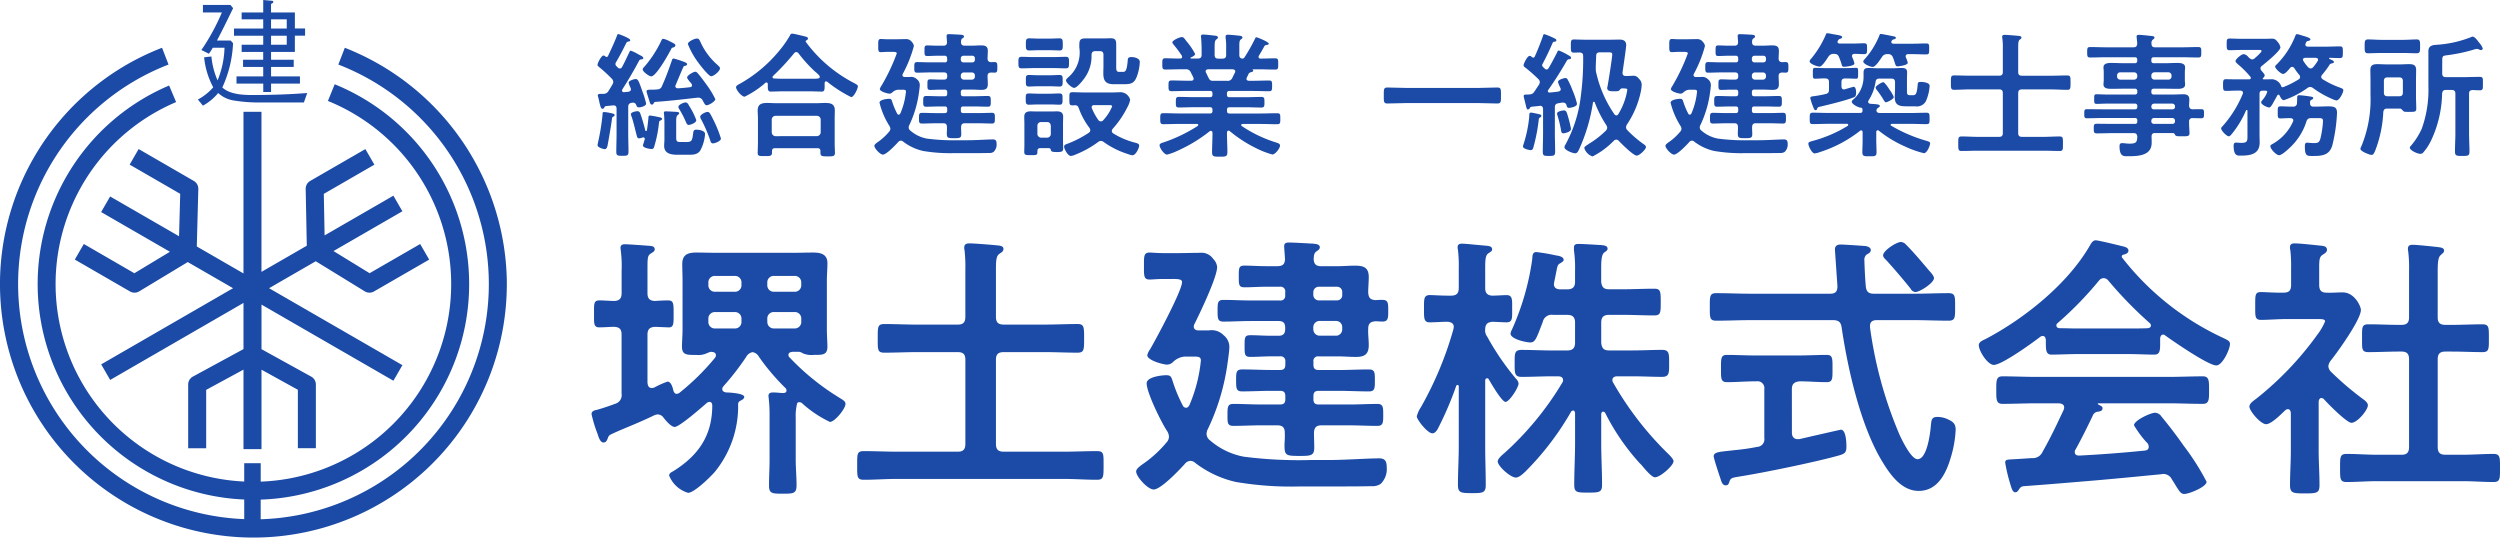 <svg xmlns="http://www.w3.org/2000/svg" xmlns:xlink="http://www.w3.org/1999/xlink" width="249.941" height="53.75" viewBox="0 0 249.941 53.75"><defs><clipPath id="a"><rect width="50.671" height="53.75" fill="#1b4ba7"/></clipPath></defs><g transform="translate(59.142 24.026)"><path d="M174.843,81.3a.425.425,0,0,0-.111.278c0,.222.167.278.361.334.306,0,1.835.084,1.835.445,0,.195-.222.306-.389.389a.373.373,0,0,0-.222.39,10.378,10.378,0,0,1-2.363,6.757c-.445.5-2.03,2.057-2.642,2.057a2.934,2.934,0,0,1-1.891-1.724c0-.223.167-.306.417-.445,2.5-1.557,3.893-3.559,3.893-6.562,0-.195-.083-.361-.278-.361a.492.492,0,0,0-.278.112c-.473.417-2.725,2.391-3.2,2.391-.361,0-.89-.639-1.112-.918a.738.738,0,0,0-.556-.333,1.181,1.181,0,0,0-.306.055c-1.779.862-2.975,1.279-4.171,1.835-.306.139-.445.195-.528.445-.083.222-.167.473-.445.473-.334,0-.5-.556-.584-.834a13.457,13.457,0,0,1-.612-2c0-.334.334-.39.584-.445q.876-.25,1.752-.584a.9.9,0,0,0,.667-1.029V76.13c0-.556-.222-.75-.751-.778-.334,0-1.057.055-1.474.055-.584,0-.528-.417-.528-1.335,0-.973-.056-1.362.528-1.362.5,0,1.029.056,1.529.056.528-.028.7-.306.7-.779V69.734a11.813,11.813,0,0,0-.083-2c0-.083-.028-.195-.028-.278,0-.306.222-.361.445-.361.334,0,2.169.139,2.558.167.195.028.417.083.417.334,0,.222-.167.278-.417.445-.306.223-.306.417-.306,1.724v2.224c0,.5.195.751.723.779.445-.028.89-.056,1.335-.056.556,0,.556.306.556,1.335,0,.973.028,1.39-.528,1.362,0,0-1.251-.055-1.335-.055-.528.028-.751.25-.751.778v4.81c.028.195.055.528.445.528a.812.812,0,0,0,.25-.056,8.651,8.651,0,0,1,1.307-.584c.361,0,.528.612.584.89.056.167.139.334.334.334a.658.658,0,0,0,.25-.083,23.929,23.929,0,0,0,3.587-3.531.387.387,0,0,0,.083-.25c0-.25-.194-.306-.417-.334h-.139a4.287,4.287,0,0,0-.417.167,2.042,2.042,0,0,1-1,.139c-.918,0-1.418.028-1.418-.834,0-.473.056-1.112.056-1.668V70.735c0-.556-.028-1.112-.028-1.668,0-.946.584-1.14,1.39-1.14.723,0,1.418.027,2.113.027h7.507c.7,0,1.39-.027,2.085-.027.751,0,1.418.167,1.418,1.056,0,.584-.056,1.168-.056,1.752v4.922c0,.529.056,1.307.056,1.668,0,.862-.5.834-1.362.834a2.267,2.267,0,0,1-1.057-.139,1.185,1.185,0,0,0-.389-.167h-.7c-.195.028-.389.084-.389.306a.3.3,0,0,0,.111.251,24.127,24.127,0,0,0,4.893,3.976c.389.251.7.39.7.667,0,.5-1.084,1.808-1.557,1.808a11.336,11.336,0,0,1-2.809-1.891.446.446,0,0,0-.25-.084c-.139,0-.195.056-.222.139a5.079,5.079,0,0,0-.139,1.418v4.171c0,.862.083,1.724.083,2.586,0,.834-.334.834-1.39.834-1.029,0-1.363,0-1.363-.806,0-.89.056-1.752.056-2.614V84.082a14.6,14.6,0,0,0-.083-1.557c0-.083-.028-.167-.028-.25,0-.334.25-.361.5-.361.334,0,.668.056,1,.056.167,0,.306-.083.306-.25a.372.372,0,0,0-.083-.222,21.882,21.882,0,0,1-2.669-3.142.905.905,0,0,0-.64-.473.926.926,0,0,0-.639.473A26.033,26.033,0,0,1,174.843,81.3ZM176.65,70.93a.643.643,0,0,0-.667-.668h-1.974a.642.642,0,0,0-.667.668v.25a.642.642,0,0,0,.667.667h1.974a.642.642,0,0,0,.667-.667Zm-2.642,2.947a.642.642,0,0,0-.667.667v.306a.642.642,0,0,0,.667.668h1.974a.643.643,0,0,0,.667-.668v-.306a.642.642,0,0,0-.667-.667Zm7.953-2.03a.642.642,0,0,0,.667-.667v-.25a.643.643,0,0,0-.667-.668H179.9a.643.643,0,0,0-.668.668v.25a.642.642,0,0,0,.668.667Zm-2.725,3a.643.643,0,0,0,.668.668h2.058a.643.643,0,0,0,.667-.668v-.306a.642.642,0,0,0-.667-.667H179.9a.643.643,0,0,0-.668.667Z" transform="translate(-161.663 -66.704)" fill="#1b4ba7"/><path d="M245.068,78.487c0-.528-.222-.75-.751-.75H240.2c-1.057,0-2.141.056-3.226.056-.7,0-.667-.306-.667-1.418,0-1.14-.028-1.446.667-1.446,1.084,0,2.169.056,3.226.056h4.115c.528,0,.751-.222.751-.779v-4.7a14.572,14.572,0,0,0-.083-1.974.769.769,0,0,1-.028-.25c0-.361.25-.417.528-.417.417,0,2.2.139,2.725.195.223.028.668.028.668.361,0,.25-.195.334-.417.5-.306.195-.334.7-.334,1.557v4.727c0,.556.222.779.779.779h4.115c1.085,0,2.169-.056,3.253-.056.667,0,.667.278.667,1.446,0,1.14,0,1.418-.667,1.418-1.084,0-2.169-.056-3.253-.056h-4.115c-.556,0-.779.222-.779.75v8.425c0,.556.222.779.779.779h6.034c1.084,0,2.169-.056,3.281-.056.7,0,.667.278.667,1.418,0,1.168,0,1.446-.667,1.446-1.084,0-2.2-.083-3.281-.083H238.2c-1.084,0-2.2.083-3.281.083-.7,0-.667-.306-.667-1.446s-.028-1.418.667-1.418c1.112,0,2.2.056,3.281.056h6.117c.528,0,.751-.223.751-.779Z" transform="translate(-207.696 -66.559)" fill="#1b4ba7"/><path d="M321.25,88.047a43.325,43.325,0,0,0,6.645.334h1.724c1.779,0,3.948-.167,5.172-.167.639,0,.751.361.751.918a2.06,2.06,0,0,1-.612,1.64,1.509,1.509,0,0,1-.918.222c-1.168.028-2.364.028-3.559.028h-3.559a33.012,33.012,0,0,1-6.423-.445,10.447,10.447,0,0,1-4.087-1.918.724.724,0,0,0-.473-.195.755.755,0,0,0-.556.306c-.5.556-2.391,2.558-3.114,2.558-.584,0-1.752-1.279-1.752-1.807,0-.25.361-.528.807-.834l.305-.222a11.951,11.951,0,0,0,1.919-1.835.869.869,0,0,0,.25-.584,1.126,1.126,0,0,0-.2-.584c-.556-.834-2.03-3.809-2.03-4.754,0-.639,1.5-.806,1.974-.806s.5.222.639.639a14.978,14.978,0,0,0,1,2.391.362.362,0,0,0,.334.223c.167,0,.25-.139.334-.278a14.993,14.993,0,0,0,1.14-4.449c0-.361-.25-.39-.723-.39H315.3a1.958,1.958,0,0,0-1.168.584.882.882,0,0,1-.556.222c-.333,0-1.974-.417-1.974-.945a1.613,1.613,0,0,1,.278-.584c.584-1,3.2-5.867,3.2-6.729,0-.334-.584-.306-1.14-.306h-.723c-.612,0-1.112.056-1.391.056-.584,0-.556-.39-.556-1.335,0-.973-.028-1.362.556-1.362.278,0,.723.055,1.391.055h1.474c.723,0,1.446-.028,2.169-.028a1.414,1.414,0,0,1,1.335.612,1.3,1.3,0,0,1,.39.806c0,1.028-1.724,4.615-2.252,5.672a.535.535,0,0,0-.083.278c0,.278.222.389.473.389h1.029a1.662,1.662,0,0,1,1.474.473,1.5,1.5,0,0,1,.583,1.167c0,.306-.111,1.168-.167,1.53a22.255,22.255,0,0,1-1.974,6.673,1.041,1.041,0,0,0-.139.5.816.816,0,0,0,.334.639A7.173,7.173,0,0,0,321.25,88.047Zm4.143-16.461a.46.46,0,0,0-.528-.529h-1.446c-.7,0-1.39.056-2.085.056-.584,0-.584-.25-.584-1.084s0-1.085.556-1.085c.723,0,1.418.056,2.113.056h1.2c.5,0,.751-.195.751-.723,0-.056-.083-1.112-.083-1.279,0-.334.25-.362.5-.362.417,0,1.863.083,2.364.111.222.028.7.028.7.361,0,.195-.139.278-.334.417-.25.167-.25.417-.278.7,0,.556.222.779.751.779h1.613c.584,0,1.168-.056,1.752-.056.862,0,1.39.167,1.39,1.14,0,.528-.055,1.029-.055,1.53.028.528.194.751.751.779a5.356,5.356,0,0,1,.667-.028c.584,0,.584.334.584,1.084,0,.723,0,1.084-.584,1.084-.222,0-.445-.028-.667-.028-.556.028-.751.251-.751.751-.028.528.055,1.085.055,1.613,0,.918-.389,1.2-1.279,1.2-.639,0-1.251-.056-1.863-.056h-1.863a.46.46,0,0,0-.528.529v.305c0,.39.167.529.528.529h2.057c.973,0,1.947-.056,2.947-.056.612,0,.612.306.612,1.085s0,1.112-.584,1.112c-1,0-2-.056-2.975-.056h-2.057c-.361,0-.528.139-.528.528v.306c0,.39.167.529.528.529h3.086c.945,0,1.863-.056,2.781-.056.584,0,.584.334.584,1.112,0,.723,0,1.084-.584,1.084-.918,0-1.835-.055-2.781-.055h-2.808c-.5,0-.723.195-.751.723,0,.5.028,1,.028,1.5,0,.806-.334.834-1.446.834-1.335,0-1.529-.028-1.529-1.029,0-.306.056-.751.028-1.307,0-.528-.25-.723-.751-.723h-1.613c-.945,0-1.863.055-2.78.055-.612,0-.584-.361-.584-1.084,0-.779,0-1.112.584-1.112.918,0,1.835.056,2.78.056h1.891c.361,0,.528-.139.528-.529v-.306c0-.389-.167-.528-.528-.528h-.834c-1,0-1.974.056-2.975.056-.584,0-.584-.334-.584-1.112s0-1.085.612-1.085c.973,0,1.974.056,2.947.056h.834c.361,0,.528-.139.528-.529v-.305a.46.46,0,0,0-.528-.529H324c-.7,0-1.39.056-2.085.056-.584,0-.584-.25-.584-1.084,0-.862,0-1.084.584-1.084.7,0,1.39.055,2.085.055h.723c.473,0,.667-.222.667-.667v-.139c0-.473-.195-.667-.667-.667h-2.808c-.89,0-1.78.056-2.7.056-.584,0-.584-.334-.584-1.084,0-.779,0-1.084.584-1.084.917,0,1.807.056,2.7.056h2.947a.46.46,0,0,0,.528-.528Zm5.172.834a.511.511,0,0,0,.528-.528v-.306a.512.512,0,0,0-.528-.529h-1.835a.547.547,0,0,0-.528.529v.306a.547.547,0,0,0,.528.528ZM328.2,75.284a.642.642,0,0,0,.667.667h1.557a.627.627,0,0,0,.667-.667v-.139a.614.614,0,0,0-.667-.667h-1.557a.627.627,0,0,0-.667.667Z" transform="translate(-256.043 -66.415)" fill="#1b4ba7"/><path d="M397.109,80.454a.79.79,0,0,1,.25.473c0,.389-.918,1.835-1.307,1.835-.361,0-1.446-1.863-1.669-2.252a.187.187,0,0,0-.167-.111c-.139,0-.194.111-.194.25v6.534c0,1.307.055,2.586.055,3.893,0,.779-.306.806-1.335.806-1.168,0-1.446-.028-1.446-.834,0-1.279.083-2.558.083-3.865v-5.95c0-.139-.083-.167-.111-.167a.153.153,0,0,0-.139.083,33.3,33.3,0,0,1-1.807,4.227c-.111.222-.306.528-.584.528-.473,0-1.557-1.363-1.557-1.7a3.041,3.041,0,0,1,.417-.918,34.883,34.883,0,0,0,3.253-7.813c0-.083.028-.139.028-.222,0-.362-.306-.473-.612-.5-.612,0-1.251.056-1.808.056-.584,0-.556-.445-.556-1.362,0-.973-.027-1.362.584-1.362.389,0,1.084.056,1.835.056h.278c.556,0,.779-.223.779-.778V69.416a13.117,13.117,0,0,0-.083-1.863.946.946,0,0,1-.028-.278c0-.278.222-.334.445-.334.334,0,1.891.167,2.308.195.25.028.695.028.695.361,0,.195-.139.25-.389.417-.278.195-.306.639-.306,1.53v1.918c0,.5.194.751.723.778.222,0,1.251-.056,1.39-.056.639,0,.584.445.584,1.362,0,.945.056,1.362-.584,1.362-.139,0-1.223-.056-1.418-.056-.305.056-.667.083-.695.723a1.028,1.028,0,0,0,.194.751A25.842,25.842,0,0,0,397.109,80.454Zm.918,9.287c-.25.223-.612.584-.945.584-.528,0-1.808-1.14-1.808-1.613,0-.278.473-.667.668-.834a30.515,30.515,0,0,0,5.784-7.035.388.388,0,0,0,.083-.25c0-.306-.25-.389-.5-.389h-.668c-.973,0-1.974.056-2.975.056-.723,0-.7-.389-.7-1.335,0-1-.028-1.363.7-1.363,1,0,2,.056,2.975.056h1.585c.529,0,.779-.223.779-.778v-2c0-.556-.25-.779-.779-.779h-1.418a.9.9,0,0,0-1.029.7c-.639,1.668-.751,2.057-1.251,2.057-.417,0-1.974-.334-1.974-.889a1.1,1.1,0,0,1,.139-.39,25.832,25.832,0,0,0,2.03-7.035c.028-.333,0-.723.417-.723a19.058,19.058,0,0,1,1.946.334c.223.028.779.111.779.445,0,.139-.167.223-.278.306-.306.167-.334.223-.445.834-.056.251-.112.584-.223,1.084,0,.056-.027.139-.027.195,0,.39.278.529.639.529h.695c.529,0,.779-.223.779-.751V69.638a12.259,12.259,0,0,0-.111-2.03V67.33c0-.334.222-.361.473-.361.445,0,1.724.083,2.224.111.222.028.667.028.667.361,0,.167-.139.25-.306.361-.306.222-.334.778-.334,1.78V70.75c.056.528.25.751.779.751h1.335c1.057,0,2.141-.056,3.2-.056.639,0,.639.306.639,1.363,0,1,0,1.307-.639,1.307-1.057,0-2.113-.056-3.2-.056H406.4c-.528,0-.779.222-.779.779v2c.056.556.25.778.779.778h2.336c.973,0,1.974-.056,2.975-.056.723,0,.7.39.7,1.363,0,.918.028,1.335-.7,1.335-1,0-1.974-.056-2.975-.056h-1.5c-.25,0-.5.083-.5.389a.448.448,0,0,0,.083.25,32.143,32.143,0,0,0,5.533,7.146c.139.139.5.5.5.7,0,.445-1.335,1.613-1.863,1.613-.306,0-.973-.779-1.335-1.224l-.195-.195a22.434,22.434,0,0,1-3.448-5.032.282.282,0,0,0-.195-.112c-.139,0-.167.112-.195.223v2.864c0,1.418.083,2.809.083,4.226,0,.751-.278.779-1.362.779-1.14,0-1.418,0-1.418-.779,0-1.418.083-2.808.083-4.226V83.874c-.028-.139-.056-.25-.195-.25a.284.284,0,0,0-.2.111A28.4,28.4,0,0,1,398.026,89.741Z" transform="translate(-304.679 -66.607)" fill="#1b4ba7"/><path d="M483.67,71.657H487.7c1.14,0,2.308-.056,3.448-.056.667,0,.639.362.639,1.363,0,1.029.028,1.39-.639,1.39-1.14,0-2.308-.056-3.448-.056h-3.754c-.389,0-.667.139-.667.584v.139a41.443,41.443,0,0,0,2.975,10.789c.251.528,1.14,2.391,1.78,2.391.973,0,1.279-2.7,1.335-3.42.056-.473.056-.806.639-.806a2.477,2.477,0,0,1,1.084.25c.528.251.751.473.751,1.029a11.186,11.186,0,0,1-.473,2.725c-.473,1.613-1.307,3.392-3.226,3.392-1.7,0-2.836-1.613-3.614-2.892-2.2-3.587-3.476-9.315-4.088-13.458-.083-.556-.333-.723-.862-.723h-8.23c-1.14,0-2.28.056-3.448.056-.667,0-.639-.333-.639-1.362,0-1.057-.027-1.391.639-1.391,1.168,0,2.308.056,3.448.056H479.3c.528,0,.723-.222.723-.751,0-.028-.251-3.615-.251-3.67,0-.389.251-.5.612-.5.167,0,1.947.111,2.225.139.25,0,.751.083.751.417,0,.222-.195.334-.417.445a.688.688,0,0,0-.222.639c0,.417.083,2.03.139,2.558S483.142,71.657,483.67,71.657Zm-8.2,13.9c0,.334.167.639.556.639h.195c.445-.111,4.115-.945,4.143-.945.528,0,.556,1.335.556,1.7,0,.584-.167.7-.7.862-2.224.639-7.619,1.752-9.954,2.113-.806.139-.918.139-1.057.556-.056.195-.139.334-.334.334-.306,0-.417-.223-.556-.7-.111-.306-.667-2-.667-2.2,0-.39.445-.445,1.529-.556.667-.083,1.585-.139,2.808-.389a.761.761,0,0,0,.723-.89V81.194a.681.681,0,0,0-.778-.778H471.8c-.917,0-1.863.083-2.808.083-.64,0-.612-.361-.612-1.362,0-.973-.028-1.363.584-1.363.89,0,1.891.056,2.836.056h4.31c.973,0,1.974-.056,2.836-.056.612,0,.584.362.584,1.363s.028,1.362-.584,1.362c-.917,0-1.807-.083-2.7-.083-.528.056-.779.25-.779.778ZM487.813,71.49a.594.594,0,0,1-.473-.334q-1.168-1.46-2.419-2.836c-.139-.139-.334-.306-.334-.5,0-.473,1.335-1.335,1.779-1.335a.727.727,0,0,1,.5.25c.778.779,1.5,1.64,2.225,2.5.166.195.584.612.584.862C489.676,70.573,488.258,71.49,487.813,71.49Z" transform="translate(-355.464 -66.318)" fill="#1b4ba7"/><path d="M547.468,75.956c-.028-.167-.083-.362-.306-.362a.39.39,0,0,0-.25.083c-.751.584-3.837,2.809-4.644,2.809-.612,0-1.5-1.39-1.5-1.974,0-.334.389-.473.723-.639,3.893-2.057,8.23-5.533,10.427-9.4.111-.195.278-.445.529-.445.306,0,2.419.528,2.864.639.194.056.417.167.417.389,0,.278-.306.362-.528.417a.177.177,0,0,0-.139.167c0,.056,0,.084.028.111a27.345,27.345,0,0,0,9.871,7.924c.639.306.918.389.918.723,0,.529-.751,2.141-1.363,2.141-.806,0-4.31-2.419-5.116-3a.255.255,0,0,0-.195-.083c-.223,0-.278.195-.306.362V76.4c0,.7-.056,1.057-.584,1.057-.7,0-1.752-.055-2.586-.055h-5.088c-.862,0-1.835.055-2.614.055-.556,0-.556-.5-.556-1.279Zm2.975,10.983a.388.388,0,0,0-.083.25c0,.278.195.361.445.361,2.169-.111,4.366-.278,6.562-.5.222-.028.389-.111.389-.389a.618.618,0,0,0-.25-.473,10.447,10.447,0,0,1-1.223-1.668c0-.473,1.64-1.251,2.113-1.251a.8.8,0,0,1,.64.389c.723.862,1.585,2,2.224,2.92a24.474,24.474,0,0,1,2.28,3.587c0,.528-1.779,1.223-2.224,1.223-.334,0-.473-.222-.89-.889-.083-.139-.194-.334-.334-.529a.968.968,0,0,0-.89-.584c-.083,0-.139.028-.195.028-2.28.222-4.532.445-6.812.639-2.336.194-4.254.361-6.924.556-.25.028-.361.112-.528.39-.083.111-.167.222-.306.222-.306,0-.389-.389-.584-1.028a15.952,15.952,0,0,1-.445-1.918c0-.39.195-.306,1.39-.39l1.279-.083a1.066,1.066,0,0,0,1.085-.668c.779-1.362,1.418-2.725,2.085-4.143a.664.664,0,0,0,.056-.25c0-.306-.25-.39-.528-.417h-2.2c-1.14,0-2.308.056-3.448.056-.639,0-.612-.5-.612-1.362,0-.918-.028-1.39.612-1.39,1.14,0,2.308.056,3.448.056H559.7c1.168,0,2.308-.056,3.475-.056.639,0,.612.5.612,1.39,0,.862.028,1.362-.612,1.362-1.168,0-2.308-.056-3.475-.056h-6.924c-.084,0-.112,0-.112.056s.056.056.139.111c.222.112.334.167.334.334,0,.251-.25.306-.417.334a.606.606,0,0,0-.556.39C551.667,84.6,551,85.938,550.443,86.938Zm2.781-17.128a.612.612,0,0,0-.445.25,35.225,35.225,0,0,1-4.143,4.254.253.253,0,0,0-.111.223c0,.194.139.25.278.278.612,0,1.223.028,1.835.028h5.088c.64,0,1.279,0,1.947-.028.139-.028.306-.083.306-.278a.344.344,0,0,0-.111-.223,40.382,40.382,0,0,1-4.171-4.282A.593.593,0,0,0,553.224,69.811Z" transform="translate(-402.076 -66.029)" fill="#1b4ba7"/><path d="M621.924,82.325c-.195,0-.25.194-.278.334V87.58c0,1.14.083,2.28.083,3.448,0,.806-.278.834-1.474.834-1.168,0-1.474-.028-1.474-.834,0-1.14.083-2.308.083-3.448V83.8c-.028-.167-.083-.361-.306-.361a.413.413,0,0,0-.25.111c-.417.39-1.39,1.391-1.919,1.391-.556,0-1.668-1.335-1.668-1.752,0-.334.445-.612.7-.806a31.915,31.915,0,0,0,6.117-6.423,5.661,5.661,0,0,0,.751-1.307c0-.195-.306-.222-.64-.222H618.5c-.89,0-1.919.083-2.614.083-.639,0-.583-.389-.583-1.418s-.028-1.362.556-1.362c.528,0,1.557.083,2.28.056.556,0,.751-.222.751-.779V69.284a12.784,12.784,0,0,0-.083-1.779.771.771,0,0,1-.028-.25c0-.334.222-.389.473-.389.528,0,2,.167,2.558.222.278.028.667.056.667.417,0,.25-.222.361-.473.528-.278.195-.306.5-.306,1.279v1.7c0,.528.195.779.723.779.556.028,1.084-.028,1.613-.028,1.223,0,1.835,1.418,1.835,1.752,0,.973-2.335,4.227-3.031,5.088a1.073,1.073,0,0,0-.223.556.892.892,0,0,0,.278.556,30.059,30.059,0,0,0,3.2,2.725c.195.139.473.362.473.612,0,.473-1.057,1.752-1.641,1.752-.473,0-2.363-1.918-2.753-2.363A.414.414,0,0,0,621.924,82.325Zm13.041-7.313c1,0,2.03-.056,3.058-.056.667,0,.64.334.64,1.391s.028,1.39-.64,1.39c-1.028,0-2.03-.056-3.058-.056h-.64c-.556,0-.778.223-.778.779v8.759c0,.556.222.778.778.778h1.724c1.029,0,2.058-.083,3.086-.083.667,0,.64.389.64,1.391,0,1.056.028,1.418-.64,1.418-1.028,0-2.057-.084-3.086-.084h-8.564c-1,0-2.03.084-3.059.084-.667,0-.639-.362-.639-1.418,0-1.029-.028-1.391.639-1.391,1.029,0,2.058.083,3.059.083h2.447c.528,0,.751-.222.751-.778V78.46c0-.556-.223-.779-.751-.779h-.25c-1,0-2.03.056-3.058.056-.7,0-.64-.334-.64-1.39s-.056-1.391.64-1.391c1.029,0,2.057.056,3.058.056h.25c.528,0,.751-.222.751-.75V69.59a13.472,13.472,0,0,0-.084-1.918,1.04,1.04,0,0,1-.028-.278c0-.334.222-.389.5-.389.334,0,2.253.195,2.642.25.195.028.473.083.473.334,0,.195-.167.278-.334.445-.278.223-.306.806-.306,1.752v4.477c0,.528.222.75.778.75Z" transform="translate(-448.976 -66.559)" fill="#1b4ba7"/></g><g transform="translate(59.741 3.322)"><path d="M164.208,11.95c.068,0,.1-.041.135-.095.3-.637.61-1.288.868-1.952.054-.149.081-.244.176-.244.027,0,1.18.407,1.18.61,0,.108-.081.122-.163.135a.281.281,0,0,0-.244.176c-.325.651-.651,1.288-1.031,1.925a.323.323,0,0,0-.041.163.316.316,0,0,0,.1.2l.135.135a.269.269,0,0,0,.217.1.252.252,0,0,0,.217-.163c.258-.461.461-.935.692-1.4.054-.122.081-.217.176-.217a3.934,3.934,0,0,1,.691.326c.108.068.217.109.258.136.095.054.3.149.3.271s-.122.122-.176.135c-.135.014-.19.027-.244.136-.529.99-1.085,1.939-1.681,2.874a.25.25,0,0,0-.027.108c0,.122.1.163.2.163l.434-.041c.136-.027.258-.1.258-.258a.516.516,0,0,0-.041-.136,3,3,0,0,1-.19-.515c0-.2.543-.366.719-.366.258,0,.353.394.678,1.288a8.674,8.674,0,0,1,.353,1.166c0,.244-.515.38-.719.38-.163,0-.217-.082-.271-.231a.334.334,0,0,0-.312-.244c-.041,0-.068.014-.135.014-.271.054-.353.163-.353.434v2.671c0,.583.027,1.166.027,1.749,0,.434-.108.448-.61.448-.474,0-.61-.014-.61-.407,0-.6.027-1.193.027-1.79V17.117c0-.19-.081-.326-.3-.326h-.055c-.244.027-.488.054-.718.068-.082.041-.109.041-.149.136s-.095.135-.19.135c-.149,0-.2-.23-.3-.624q-.041-.224-.122-.529a.671.671,0,0,1-.041-.176c0-.149.122-.163.366-.163h.176a.57.57,0,0,0,.542-.312c.136-.217.271-.434.393-.65a.51.51,0,0,0,.068-.244.484.484,0,0,0-.149-.312,15.365,15.365,0,0,0-1.288-1.18c-.068-.054-.136-.108-.136-.2,0-.19.38-.935.6-.935a.3.3,0,0,1,.2.108A.18.18,0,0,0,164.208,11.95Zm.474,5.627c.2.041.326.068.326.2,0,.082-.108.122-.163.149-.095.055-.095.163-.108.244-.055.488-.353,2.21-.447,2.685-.041.136-.1.312-.271.312-.109,0-.719-.163-.719-.393,0-.068.054-.285.068-.366A22.559,22.559,0,0,0,163.8,17.7c0-.1-.014-.244.149-.244A4.111,4.111,0,0,1,164.683,17.578Zm3.186,2.413c-.027,0-.054.014-.081.014a.96.96,0,0,1-.326.082c-.19,0-.217-.15-.3-.5-.027-.082-.041-.163-.068-.258-.122-.475-.23-.963-.393-1.424a.732.732,0,0,1-.068-.23c0-.2.474-.3.637-.3a.282.282,0,0,1,.285.176,15.807,15.807,0,0,1,.515,1.736.083.083,0,0,0,.163,0c.068-.393.109-.787.149-1.193.014-.19,0-.285.176-.285.1,0,.732.122.854.149s.339.068.339.177c0,.081-.081.135-.149.162-.135.055-.135.109-.162.271a12.439,12.439,0,0,1-.488,2.387.246.246,0,0,1-.244.2c-.163,0-.868-.108-.868-.352,0-.068.149-.5.176-.61C168.046,20.045,167.951,19.991,167.869,19.991Zm3.024-9c-.149.041-.176.041-.271.244-.244.474-1.464,2.657-1.952,2.657-.217,0-.854-.474-.854-.691,0-.122.109-.217.19-.3a11.282,11.282,0,0,0,1.654-2.549c.041-.095.095-.217.217-.217a2.422,2.422,0,0,1,.651.258c.312.149.556.258.556.393A.23.23,0,0,1,170.893,10.988Zm2.481,5.031h-.108c-1.4.162-2.78.325-4.176.42a.174.174,0,0,0-.163.122c-.054.082-.095.149-.2.149-.149,0-.19-.176-.258-.407-.041-.136-.271-.827-.271-.922,0-.149.189-.162.42-.162a5.011,5.011,0,0,0,.637-.027.485.485,0,0,0,.488-.339c.393-.868.664-1.627.976-2.522.027-.1.068-.23.19-.23a10.353,10.353,0,0,1,1.044.338c.1.041.3.109.3.231s-.109.135-.2.163-.136.027-.176.122c-.271.61-.515,1.206-.773,1.816a.315.315,0,0,0-.027.109.225.225,0,0,0,.23.2c.163,0,.814-.054,1.247-.108.109-.014.19-.068.19-.176,0-.149-.122-.258-.217-.366-.149-.19-.271-.339-.271-.434,0-.2.623-.57.814-.57.122,0,.176.082.244.149.3.339.61.773.881,1.139a9.062,9.062,0,0,1,.881,1.451c0,.231-.651.61-.854.61-.136,0-.2-.095-.312-.3-.04-.067-.068-.122-.108-.2A.465.465,0,0,0,173.374,16.018Zm-1.207,4.434c.57,0,.6-.15.7-.936.027-.19.082-.3.3-.3.258,0,.881.081.881.434a4.025,4.025,0,0,1-.488,1.668c-.3.42-.759.406-1.22.406H171.3c-.623,0-1.342-.095-1.342-.895,0-.2.027-.407.027-.6V18.527c0-.3-.014-.583-.041-.868,0-.041-.014-.081-.014-.122,0-.136.095-.149.2-.149.19,0,.895.041,1.1.054.081.014.23.027.23.136,0,.081-.054.108-.108.149-.19.136-.19.326-.19.8v1.519c0,.407.162.407.5.407Zm.258-1.708c-.162,0-.217-.122-.325-.38a9.97,9.97,0,0,0-.624-1.193.491.491,0,0,1-.095-.23c0-.217.529-.448.719-.448s.258.163.393.394a7.118,7.118,0,0,1,.678,1.369C173.171,18.567,172.547,18.744,172.425,18.744Zm2.237-4.868c-.258,0-1.207-1.234-1.383-1.491a7.852,7.852,0,0,1-.949-1.736c0-.231.651-.543.908-.543.217,0,.258.15.38.407a6.622,6.622,0,0,0,1.654,2.21c.095.095.271.231.271.353C175.544,13.361,174.92,13.876,174.663,13.876Zm.176,6.712c-.19,0-.23-.163-.271-.3a13.883,13.883,0,0,0-.909-2.1.591.591,0,0,1-.095-.258c0-.23.543-.488.732-.488.135,0,.2.082.271.19.176.312.366.691.515,1.017a11.615,11.615,0,0,1,.556,1.451C175.639,20.357,175.056,20.588,174.839,20.588Z" transform="translate(-163.3 -9.577)" fill="#1b4ba7"/><path d="M204.326,14.592c0-.082-.041-.163-.135-.163a.133.133,0,0,0-.109.041,9.2,9.2,0,0,1-2.075,1.383c-.285,0-.854-.664-.854-.949,0-.163.244-.271.366-.339a13.808,13.808,0,0,0,3.918-3.268,10.413,10.413,0,0,0,1.1-1.56c.041-.095.1-.19.217-.19.176,0,1.084.23,1.315.285.108.027.271.068.271.2a.217.217,0,0,1-.163.19c-.041.027-.068.054-.068.095s.014.041.027.068a13.918,13.918,0,0,0,4.814,4.1c.271.149.379.2.379.339,0,.244-.407,1.071-.664,1.071a12.913,12.913,0,0,1-2.359-1.505.25.25,0,0,0-.163-.068c-.122,0-.135.122-.135.217v.258c0,.312-.014.543-.271.543-.434,0-.881-.027-1.315-.027h-2.508c-.447,0-.881.027-1.315.027-.285,0-.271-.3-.271-.6ZM205.058,21c-.217,0-.312.081-.312.3v.136c0,.366-.2.353-.732.353s-.7.014-.7-.339c0-.054.027-.827.027-.99V18.036c0-.271-.027-.543-.027-.8,0-.637.379-.759.949-.759.325,0,.664.027,1,.027h3.811c.339,0,.678-.027,1.017-.027.556,0,.935.122.935.746,0,.271-.014.542-.014.814V20.49c0,.325.027.759.027.976,0,.352-.19.352-.719.352s-.732,0-.732-.339V21.3c0-.19-.068-.3-.312-.3Zm4.176-1.207a.388.388,0,0,0,.38-.38V18.143a.379.379,0,0,0-.38-.379H205.1a.379.379,0,0,0-.38.379v1.275a.388.388,0,0,0,.38.38Zm-2.061-8.407a.3.3,0,0,0-.217.122,23.746,23.746,0,0,1-2.1,2.265.147.147,0,0,0-.055.122c0,.1.082.136.163.136.312.014.624.027.949.027h2.508c.881,0,1.1.014,1.1-.19,0-.122-.149-.244-.339-.42-.055-.041-.095-.081-.149-.122a13.986,13.986,0,0,1-1.641-1.817A.292.292,0,0,0,207.174,11.391Z" transform="translate(-187.305 -9.506)" fill="#1b4ba7"/><path d="M244.2,20.137a21.187,21.187,0,0,0,3.241.162h.841c.868,0,1.925-.081,2.522-.081.312,0,.366.176.366.447a1,1,0,0,1-.3.8.733.733,0,0,1-.447.109c-.569.014-1.152.014-1.736.014h-1.736a16.084,16.084,0,0,1-3.132-.217,5.1,5.1,0,0,1-1.993-.936.354.354,0,0,0-.231-.095.367.367,0,0,0-.271.149c-.244.271-1.166,1.247-1.519,1.247-.285,0-.854-.624-.854-.881,0-.122.176-.258.393-.407l.149-.108a5.8,5.8,0,0,0,.935-.9.422.422,0,0,0,.122-.285.549.549,0,0,0-.095-.285,7.865,7.865,0,0,1-.99-2.319c0-.312.732-.393.962-.393s.244.108.312.311a7.312,7.312,0,0,0,.488,1.166.176.176,0,0,0,.163.108c.081,0,.122-.068.163-.135a7.325,7.325,0,0,0,.556-2.169c0-.176-.122-.19-.352-.19H241.3a.954.954,0,0,0-.569.285.432.432,0,0,1-.271.108c-.163,0-.963-.2-.963-.461a.8.8,0,0,1,.135-.285,19.279,19.279,0,0,0,1.56-3.281c0-.163-.285-.149-.556-.149h-.352c-.3,0-.543.027-.678.027-.285,0-.271-.19-.271-.651s-.014-.664.271-.664c.135,0,.352.027.678.027H241c.352,0,.7-.014,1.058-.014a.69.69,0,0,1,.651.3.637.637,0,0,1,.19.394,12.628,12.628,0,0,1-1.1,2.766.263.263,0,0,0-.041.136c0,.135.108.19.23.19h.5a.811.811,0,0,1,.719.23.733.733,0,0,1,.285.569c0,.149-.055.57-.082.746a10.849,10.849,0,0,1-.962,3.254.51.51,0,0,0-.068.244.4.4,0,0,0,.163.312A3.5,3.5,0,0,0,244.2,20.137Zm2.021-8.027a.225.225,0,0,0-.258-.258h-.7c-.339,0-.678.027-1.017.027-.285,0-.285-.122-.285-.529s0-.529.271-.529c.353,0,.691.027,1.031.027h.583c.244,0,.366-.1.366-.353,0-.027-.041-.542-.041-.624,0-.162.122-.176.244-.176.2,0,.909.041,1.153.054.108.014.339.014.339.176,0,.1-.068.136-.163.2-.122.082-.122.2-.135.339,0,.271.109.38.366.38h.786c.285,0,.57-.027.854-.027.42,0,.678.082.678.556,0,.258-.027.5-.027.746s.1.366.366.379a2.62,2.62,0,0,1,.326-.014c.285,0,.285.163.285.529s0,.529-.285.529c-.109,0-.217-.014-.326-.014-.271.014-.366.122-.366.366s.027.529.027.787c0,.447-.19.583-.624.583-.312,0-.61-.027-.909-.027h-.908a.224.224,0,0,0-.258.258v.149c0,.19.081.258.258.258h1c.475,0,.949-.027,1.437-.027.3,0,.3.149.3.529s0,.542-.285.542c-.488,0-.976-.027-1.451-.027h-1c-.176,0-.258.068-.258.258v.149c0,.19.081.258.258.258h1.505c.461,0,.908-.027,1.356-.027.285,0,.285.162.285.542,0,.353,0,.529-.285.529-.448,0-.9-.027-1.356-.027h-1.369c-.244,0-.353.1-.366.353s.014.488.014.732c0,.393-.163.407-.7.407-.651,0-.746-.014-.746-.5,0-.149.027-.366.014-.637s-.122-.353-.366-.353h-.787c-.461,0-.908.027-1.356.027-.3,0-.285-.176-.285-.529,0-.38,0-.542.285-.542.448,0,.9.027,1.356.027h.922c.176,0,.258-.068.258-.258v-.149c0-.19-.082-.258-.258-.258h-.407c-.488,0-.963.027-1.451.027-.285,0-.285-.163-.285-.542s0-.529.3-.529c.475,0,.963.027,1.437.027h.407c.176,0,.258-.067.258-.258V15.5a.224.224,0,0,0-.258-.258h-.42c-.339,0-.678.027-1.017.027-.285,0-.285-.122-.285-.529s0-.529.285-.529c.339,0,.678.027,1.017.027h.353c.23,0,.326-.108.326-.326v-.067c0-.231-.1-.326-.326-.326h-1.369c-.434,0-.868.027-1.315.027-.285,0-.285-.163-.285-.529s0-.529.285-.529c.447,0,.881.027,1.315.027h1.437a.224.224,0,0,0,.258-.258Zm2.522.406a.249.249,0,0,0,.258-.258V12.11a.25.25,0,0,0-.258-.258h-.895a.267.267,0,0,0-.258.258v.149a.267.267,0,0,0,.258.258Zm-1.152,1.4a.313.313,0,0,0,.325.326h.76a.306.306,0,0,0,.326-.326v-.067a.3.3,0,0,0-.326-.326h-.76a.306.306,0,0,0-.325.326Z" transform="translate(-211.275 -9.601)" fill="#1b4ba7"/><path d="M279.859,13.79c-.407,0-.827.027-1.234.027-.312,0-.312-.19-.312-.57s-.014-.583.312-.583c.407,0,.827.027,1.234.027h1.966c.407,0,.827-.027,1.234-.027.326,0,.312.2.312.583s.013.57-.312.57c-.406,0-.827-.027-1.234-.027Zm.692,8c-.312,0-.339.135-.339.379-.014.325-.054.325-.664.325-.488,0-.651,0-.651-.325,0-.244.014-.488.014-.732V19.35c0-.23-.014-.461-.014-.692,0-.42.244-.542.637-.542.244,0,.488.014.732.014h1.247c.244,0,.434-.014.637-.014.38,0,.637.109.637.542,0,.231-.014.448-.014.692v1.695c0,.271.014.529.014.8,0,.3-.163.339-.623.339-.488,0-.57-.055-.6-.19-.041-.2-.136-.2-.312-.2Zm-.244-4.366c-.312,0-.637.027-.949.027s-.312-.19-.312-.556-.027-.57.3-.57c.3,0,.637.027.963.027h1.153c.325,0,.664-.027.963-.027.325,0,.3.217.3.57,0,.285.027.556-.271.556-.326,0-.665-.027-.99-.027Zm.014-1.817c-.339,0-.664.027-.963.027-.325,0-.3-.217-.3-.583s-.027-.57.3-.57c.3,0,.624.027.963.027h1.152c.326,0,.664-.027.963-.027.325,0,.3.23.3.57s.027.583-.3.583-.651-.027-.963-.027ZM280.428,12c-.352,0-.7.027-1.044.027s-.325-.23-.325-.6c0-.406-.013-.61.339-.61s.678.027,1.031.027h.963c.339,0,.678-.027,1.017-.027s.339.19.339.61c0,.353.027.6-.3.6-.353,0-.705-.027-1.058-.027Zm-.217,8.366a.379.379,0,0,0,.38.38h.583a.371.371,0,0,0,.38-.38v-.814c-.027-.23-.136-.366-.38-.366h-.583a.359.359,0,0,0-.38.366Zm6.359.705a.465.465,0,0,0-.285.109,10.063,10.063,0,0,1-2.237,1.247,1.689,1.689,0,0,1-.488.149c-.3,0-.678-.692-.678-.936,0-.19.217-.244.407-.312a10.626,10.626,0,0,0,2.061-1.071.317.317,0,0,0,.149-.244.522.522,0,0,0-.081-.244,7.171,7.171,0,0,1-1.072-1.98c-.068-.162-.135-.271-.325-.285-.109,0-.217.014-.312.014-.312,0-.3-.162-.3-.637,0-.515-.027-.678.3-.678.461,0,.922.027,1.383.027h2.4c.42,0,.814-.027,1.085-.027a1.014,1.014,0,0,1,.909.759,2.664,2.664,0,0,1-.3.787,9.617,9.617,0,0,1-1.437,2.1.384.384,0,0,0-.1.23.318.318,0,0,0,.149.244,7.83,7.83,0,0,0,2.224.935c.149.041.366.1.366.285s-.312.963-.678.963a1.839,1.839,0,0,1-.448-.122,8.474,8.474,0,0,1-2.427-1.207A.48.48,0,0,0,286.571,21.072ZM284.93,14.78c-.162.23-.759.99-1.044.99-.231,0-.814-.515-.814-.746,0-.136.2-.285.3-.38a3.24,3.24,0,0,0,1.031-2.9v-.217c0-.515.054-.705.624-.705h1.952c.176,0,.366-.014.543-.014.488,0,.569.19.569.637v2.1c0,.38-.013.624.285.624h.393c.244,0,.393-.1.475-1.18.013-.162.041-.3.379-.3.3,0,.827.122.827.488a4.725,4.725,0,0,1-.312,1.492c-.257.664-.61.732-1.261.732h-1.058c-.895,0-1.017-.488-1.017-1.126,0-.23.014-.488.014-.759V12.475c0-.271-.108-.38-.38-.38h-.42c-.258,0-.366.095-.393.353A3.753,3.753,0,0,1,284.93,14.78Zm1.627,4.339a.309.309,0,0,0,.23-.109,4.722,4.722,0,0,0,.895-1.383c0-.122-.108-.136-.352-.136h-1.424c-.054,0-.271,0-.271.217a.309.309,0,0,0,.027.108,5.9,5.9,0,0,0,.651,1.18A.329.329,0,0,0,286.557,19.119Z" transform="translate(-236.237 -10.305)" fill="#1b4ba7"/><path d="M326.432,10.19c.027-.068.068-.136.149-.136.055,0,1.22.447,1.22.638,0,.108-.149.122-.176.122a.358.358,0,0,0-.258.122c-.122.244-.407.718-.543.949a.191.191,0,0,0-.04.122c0,.136.095.176.2.176.488,0,.976-.027,1.464-.027.3,0,.3.149.3.569s0,.556-.3.556c-.569,0-1.125-.027-1.695-.027h-.529c-.041,0-.041.027-.014.055s.041.054.041.081c0,.095-.122.122-.19.149a.374.374,0,0,0-.271.162c-.054.122-.122.258-.176.38a.438.438,0,0,0-.041.122c0,.149.122.19.258.2h.353c.556,0,1.1-.027,1.654-.027.312,0,.3.176.3.542,0,.326.014.529-.285.529-.556,0-1.112-.027-1.667-.027h-2.305c-.176,0-.258.068-.258.258v.109c0,.176.068.258.258.258H325.5c.515,0,1.031-.027,1.56-.027.312,0,.312.149.312.529s0,.529-.312.529c-.529,0-1.044-.027-1.56-.027h-1.613c-.176,0-.258.068-.258.244v.122c0,.177.068.258.258.258h3.037c.57,0,1.139-.027,1.722-.027.312,0,.312.135.312.543s0,.556-.3.556c-.583,0-1.166-.027-1.736-.027h-1.736c-.068,0-.136.027-.136.108a.1.1,0,0,0,.054.1,12.949,12.949,0,0,0,3.376,1.627c.312.095.448.162.448.325,0,.285-.488.895-.759.895a8.562,8.562,0,0,1-1.614-.624,13.172,13.172,0,0,1-2.644-1.708.176.176,0,0,0-.136-.054c-.108,0-.136.095-.149.19V19.7c0,.6.041,1.207.041,1.817,0,.461-.149.475-.773.475-.6,0-.759-.014-.759-.461,0-.61.041-1.22.041-1.831V19.6c-.014-.109-.041-.19-.163-.19a.22.22,0,0,0-.122.041,14.668,14.668,0,0,1-3.132,1.912,5.606,5.606,0,0,1-1.126.42c-.285,0-.746-.664-.746-.935,0-.163.176-.217.474-.312a15.455,15.455,0,0,0,3.336-1.614.142.142,0,0,0,.054-.108c0-.068-.068-.1-.122-.1h-1.64c-.57,0-1.153.027-1.736.027-.3,0-.3-.163-.3-.556s0-.543.3-.543c.583,0,1.166.027,1.736.027h2.928a.224.224,0,0,0,.258-.258v-.108c0-.19-.082-.258-.258-.258h-1.532c-.515,0-1.044.027-1.559.027-.325,0-.312-.15-.312-.529s0-.529.312-.529c.515,0,1.044.027,1.559.027h1.532c.176,0,.258-.068.258-.258v-.109c0-.19-.082-.258-.258-.258h-2.183c-.556,0-1.112.027-1.667.027-.3,0-.285-.217-.285-.529,0-.366-.014-.542.3-.542.556,0,1.1.027,1.654.027h.312c.027,0,.244,0,.244-.2a.4.4,0,0,0-.027-.122c-.082-.176-.163-.339-.258-.515a.485.485,0,0,0-.5-.312h-.353c-.569,0-1.125.027-1.695.027-.3,0-.3-.15-.3-.556s0-.569.3-.569c.447,0,.895.027,1.342.027h.149c.095,0,.189-.041.189-.163a.205.205,0,0,0-.027-.122,11.311,11.311,0,0,0-.827-1.112c-.041-.054-.122-.149-.122-.217,0-.2.7-.529.949-.529.149,0,.2.068.352.258q.041.061.122.163a6.685,6.685,0,0,1,.854,1.261c0,.162-.3.3-.434.353a.07.07,0,0,0-.027.054c0,.041.027.054.068.054h.664c.258,0,.38-.108.38-.366V11.4c0-.434-.014-.868-.055-1.3,0-.041-.014-.082-.014-.122,0-.163.1-.2.23-.2.19,0,.922.082,1.139.108.135.014.325.027.325.19,0,.094-.054.122-.162.2-.149.122-.163.353-.163.746v.8c0,.258.108.366.379.366h.394c.271,0,.379-.108.379-.366v-.773a5.418,5.418,0,0,0-.054-.935V9.987c0-.162.095-.19.23-.19.176,0,.895.068,1.1.095.122.014.353.027.353.19,0,.081-.068.122-.163.19-.136.109-.149.285-.149.624v.922c0,.217.082.353.326.366a.229.229,0,0,0,.19-.122A16.991,16.991,0,0,0,326.432,10.19Zm-2.807,4.217a.5.5,0,0,0,.543-.312c.081-.163.163-.339.258-.515a.256.256,0,0,0,.027-.109c0-.162-.122-.2-.258-.217H321.74c-.135.014-.244.055-.244.2a.4.4,0,0,0,.027.122c.339.678.339.827.691.827Z" transform="translate(-260.698 -9.648)" fill="#1b4ba7"/><path d="M380.333,25.821c-.61,0-1.22.041-1.817.041-.38,0-.353-.217-.353-.8s-.027-.8.353-.8c.6,0,1.207.041,1.817.041h7.376c.61,0,1.22-.041,1.817-.041.38,0,.353.217.353.8s.027.8-.353.8c-.61,0-1.207-.041-1.817-.041Z" transform="translate(-299.558 -18.837)" fill="#1b4ba7"/><path d="M417.939,18.008c-.135.068-.149.108-.162.244a17.028,17.028,0,0,1-.5,2.63c-.041.163-.081.407-.3.407-.082,0-.773-.109-.773-.366a1,1,0,0,1,.068-.271A12.578,12.578,0,0,0,416.8,18.2c.014-.122.027-.231.027-.312.014-.231.014-.353.176-.353.081,0,.6.108.7.135s.339.054.339.19A.165.165,0,0,1,417.939,18.008Zm1.451-.976v2.576c0,.61.027,1.206.027,1.8,0,.434-.095.461-.624.461-.488,0-.61-.014-.61-.42,0-.61.027-1.22.027-1.844V17.194c0-.176-.082-.339-.285-.339-.027,0-.054.014-.081.014l-.786.082c-.1.027-.109.027-.176.135a.225.225,0,0,1-.19.136c-.108,0-.135-.149-.163-.244-.027-.136-.258-1.017-.258-1.085,0-.162.136-.162.353-.162a1.476,1.476,0,0,0,.244-.014c.285-.027.353-.109.515-.339.136-.217.285-.42.421-.637a.576.576,0,0,0,.081-.258.427.427,0,0,0-.149-.3,14.407,14.407,0,0,0-1.275-1.125c-.095-.067-.2-.149-.2-.258,0-.135.366-.935.61-.935a.384.384,0,0,1,.23.122.2.2,0,0,0,.122.054.174.174,0,0,0,.162-.122c.3-.651.556-1.329.8-1.993.027-.1.041-.23.163-.23a6.731,6.731,0,0,1,.949.393c.1.04.244.108.244.217s-.082.122-.149.135c-.109.014-.176.027-.23.136-.3.7-.637,1.41-1,2.088a.261.261,0,0,0-.041.135.269.269,0,0,0,.082.177c.054.054.108.094.162.149a.266.266,0,0,0,.2.1c.109,0,.163-.082.217-.163.285-.488.556-1,.814-1.505.041-.095.082-.23.19-.23a5.924,5.924,0,0,1,.935.461c.176.095.285.162.285.258,0,.135-.108.149-.176.149a.29.29,0,0,0-.244.149c-.569,1-1.193,1.98-1.857,2.929a.18.18,0,0,0-.041.108c0,.122.095.149.19.149.285-.027.569-.054.84-.095.136-.027.258-.082.258-.23a.309.309,0,0,0-.041-.149.661.661,0,0,1-.041-.095,2.352,2.352,0,0,1-.19-.488c0-.244.637-.393.732-.393a.237.237,0,0,1,.23.149,7.36,7.36,0,0,1,.475,1.044,7.51,7.51,0,0,1,.461,1.383c0,.325-.732.406-.786.406-.176,0-.217-.095-.258-.244a.336.336,0,0,0-.339-.285h-.1c-.122.027-.258.041-.379.068C419.471,16.652,419.389,16.76,419.389,17.032Zm.841,2.576c-.19,0-.2-.19-.23-.339a10.847,10.847,0,0,0-.366-1.492.484.484,0,0,1-.027-.136c0-.258.624-.325.691-.325.231,0,.285.19.42.664A11.331,11.331,0,0,1,421,19.16C421,19.513,420.284,19.608,420.23,19.608Zm1.627-8.081c-.149,0-.434.014-.569.014-.312,0-.3-.177-.3-.651s-.013-.665.3-.665c.271,0,.787.027,1.315.027h2.02c.42,0,.841-.014,1.261-.014.379,0,.637.149.637.556,0,.244-.312,2.332-.366,2.725v.068a.267.267,0,0,0,.3.285c.231.014.461-.013.691-.013a.634.634,0,0,1,.638.285.806.806,0,0,1,.285.583,4.132,4.132,0,0,1-.082.691,9.333,9.333,0,0,1-1.4,3.323.573.573,0,0,0-.082.258.424.424,0,0,0,.122.285,11.346,11.346,0,0,0,1.627,1.4c.081.055.244.163.244.285,0,.258-.664.868-.922.868-.339,0-1.532-1.193-1.8-1.478a.354.354,0,0,0-.244-.122.37.37,0,0,0-.244.109,8.07,8.07,0,0,1-2.129,1.573,1.28,1.28,0,0,1-.827-.84c0-.122.176-.231.325-.326a.737.737,0,0,0,.109-.082,9.1,9.1,0,0,0,1.722-1.329.468.468,0,0,0,.135-.285.592.592,0,0,0-.095-.271,11.841,11.841,0,0,1-1.152-2.265c-.027-.041-.041-.067-.1-.067s-.068.054-.081.095a17.586,17.586,0,0,1-1.383,4.664c-.082.163-.176.393-.393.393-.244,0-1.071-.312-1.071-.61a.472.472,0,0,1,.081-.23,13.341,13.341,0,0,0,1.559-4.908,27.927,27.927,0,0,0,.23-3.959C422.223,11.635,422.115,11.54,421.857,11.527Zm3.688,6.291a.245.245,0,0,0,.19-.136,6.626,6.626,0,0,0,.895-2.4c0-.163-.109-.163-.515-.163-.136,0-.176.068-.258.176s-.258.108-.515.108h-.163c-.244,0-.556-.027-.556-.325a1.026,1.026,0,0,1,.041-.217c.081-.434.461-2.834.461-3.132,0-.19-.095-.217-.38-.217H423.9c-.258,0-.38.094-.38.352-.014.42-.041.84-.041,1.261v.081a1.515,1.515,0,0,0,.068.434,11.817,11.817,0,0,0,1.79,4.054A.252.252,0,0,0,425.545,17.818Z" transform="translate(-323.681 -9.601)" fill="#1b4ba7"/><path d="M460.387,20.137a21.187,21.187,0,0,0,3.241.162h.841c.868,0,1.925-.081,2.522-.081.312,0,.366.176.366.447a1,1,0,0,1-.3.8.733.733,0,0,1-.447.109c-.569.014-1.152.014-1.736.014h-1.736a16.084,16.084,0,0,1-3.132-.217,5.1,5.1,0,0,1-1.993-.936.354.354,0,0,0-.23-.095.367.367,0,0,0-.271.149c-.244.271-1.166,1.247-1.519,1.247-.285,0-.854-.624-.854-.881,0-.122.176-.258.393-.407l.149-.108a5.8,5.8,0,0,0,.935-.9.423.423,0,0,0,.122-.285.55.55,0,0,0-.095-.285,7.863,7.863,0,0,1-.99-2.319c0-.312.732-.393.962-.393s.244.108.312.311a7.3,7.3,0,0,0,.488,1.166.176.176,0,0,0,.163.108c.081,0,.122-.068.163-.135a7.324,7.324,0,0,0,.556-2.169c0-.176-.122-.19-.352-.19h-.461a.954.954,0,0,0-.569.285.432.432,0,0,1-.271.108c-.163,0-.963-.2-.963-.461a.8.8,0,0,1,.135-.285,19.279,19.279,0,0,0,1.56-3.281c0-.163-.285-.149-.556-.149h-.352c-.3,0-.543.027-.678.027-.285,0-.271-.19-.271-.651s-.014-.664.271-.664c.135,0,.352.027.678.027h.719c.352,0,.7-.014,1.058-.014a.69.69,0,0,1,.651.3.636.636,0,0,1,.19.394,12.631,12.631,0,0,1-1.1,2.766.263.263,0,0,0-.041.136c0,.135.108.19.23.19h.5a.811.811,0,0,1,.719.23.733.733,0,0,1,.285.569c0,.149-.055.57-.082.746a10.846,10.846,0,0,1-.963,3.254.511.511,0,0,0-.068.244.4.4,0,0,0,.163.312A3.5,3.5,0,0,0,460.387,20.137Zm2.021-8.027a.225.225,0,0,0-.258-.258h-.7c-.339,0-.678.027-1.017.027-.285,0-.285-.122-.285-.529s0-.529.271-.529c.353,0,.691.027,1.031.027h.583c.244,0,.366-.1.366-.353,0-.027-.041-.542-.041-.624,0-.162.122-.176.244-.176.2,0,.908.041,1.152.054.108.014.339.014.339.176,0,.1-.068.136-.163.2-.122.082-.122.2-.135.339,0,.271.108.38.366.38h.786c.285,0,.57-.027.854-.027.42,0,.678.082.678.556,0,.258-.027.5-.027.746s.1.366.366.379a2.62,2.62,0,0,1,.326-.014c.285,0,.285.163.285.529s0,.529-.285.529c-.109,0-.217-.014-.326-.014-.271.014-.366.122-.366.366s.027.529.027.787c0,.447-.19.583-.624.583-.312,0-.61-.027-.909-.027h-.908a.224.224,0,0,0-.258.258v.149c0,.19.081.258.258.258h1c.474,0,.949-.027,1.437-.027.3,0,.3.149.3.529s0,.542-.285.542c-.488,0-.976-.027-1.451-.027h-1c-.176,0-.258.068-.258.258v.149c0,.19.081.258.258.258h1.505c.461,0,.908-.027,1.356-.027.285,0,.285.162.285.542,0,.353,0,.529-.285.529-.448,0-.9-.027-1.356-.027H464.17c-.244,0-.353.1-.366.353s.014.488.014.732c0,.393-.163.407-.7.407-.651,0-.746-.014-.746-.5,0-.149.027-.366.013-.637s-.122-.353-.366-.353h-.786c-.461,0-.908.027-1.356.027-.3,0-.285-.176-.285-.529,0-.38,0-.542.285-.542.448,0,.9.027,1.356.027h.922c.176,0,.258-.068.258-.258v-.149c0-.19-.082-.258-.258-.258h-.407c-.488,0-.963.027-1.451.027-.285,0-.285-.163-.285-.542s0-.529.3-.529c.475,0,.963.027,1.437.027h.407c.176,0,.258-.067.258-.258V15.5a.224.224,0,0,0-.258-.258h-.42c-.339,0-.678.027-1.017.027-.285,0-.285-.122-.285-.529s0-.529.285-.529c.339,0,.678.027,1.017.027h.352c.231,0,.326-.108.326-.326v-.067c0-.231-.1-.326-.326-.326h-1.369c-.434,0-.868.027-1.315.027-.285,0-.285-.163-.285-.529s0-.529.285-.529c.447,0,.881.027,1.315.027h1.437a.224.224,0,0,0,.258-.258Zm2.522.406a.249.249,0,0,0,.258-.258V12.11a.25.25,0,0,0-.258-.258h-.895a.267.267,0,0,0-.258.258v.149a.267.267,0,0,0,.258.258Zm-1.152,1.4a.313.313,0,0,0,.325.326h.76a.306.306,0,0,0,.326-.326v-.067a.3.3,0,0,0-.326-.326h-.76a.306.306,0,0,0-.325.326Z" transform="translate(-348.373 -9.601)" fill="#1b4ba7"/><path d="M500.17,16.3c0,.122.1.162.2.19.664.041.963.054.963.217,0,.1-.081.122-.176.19a.36.36,0,0,0-.163.271c.027.2.19.244.366.244h3.01c.542,0,1.085-.027,1.627-.027.312,0,.312.135.312.569,0,.461,0,.57-.325.57-.542,0-1.071-.027-1.614-.027h-1.83c-.055,0-.122.027-.122.1a.09.09,0,0,0,.068.094,15.065,15.065,0,0,0,3.43,1.478c.38.109.447.15.447.285,0,.2-.3.976-.624.976a10.005,10.005,0,0,1-1.844-.651,11.922,11.922,0,0,1-2.644-1.586.17.17,0,0,0-.122-.055c-.109,0-.149.095-.149.2v.813c0,.394.027.787.027,1.18,0,.42-.176.407-.7.407s-.719.014-.719-.407c0-.393.027-.786.027-1.18v-.813c0-.1-.041-.19-.149-.19a.172.172,0,0,0-.122.054,12.7,12.7,0,0,1-4.041,2.129,1.988,1.988,0,0,1-.488.122c-.271,0-.624-.732-.624-.976,0-.162.163-.2.474-.285a13.274,13.274,0,0,0,3.458-1.492.142.142,0,0,0,.054-.108c0-.068-.068-.1-.122-.1h-1.79c-.542,0-1.071.027-1.614.027-.325,0-.325-.109-.325-.583,0-.434.014-.556.325-.556.529,0,1.072.027,1.614.027h3.092c.162,0,.258-.068.244-.244a.774.774,0,0,0-.014-.176c-.014-.082-.082-.1-.149-.109-.23,0-.909-.339-.909-.6,0-.1.163-.231.231-.285a3.017,3.017,0,0,0,.949-2.224V13.4c0-.42.163-.488.542-.488.285,0,.583.027.868.027h1.519c.3,0,.583-.027.868-.027.339,0,.556.055.556.448,0,.23-.014.461-.014.7v1.112c0,.258-.027.461.3.461h.312c.326,0,.393-.271.461-1.085.013-.19.081-.244.285-.244.244,0,.908.054.908.393a4.392,4.392,0,0,1-.38,1.546,1.023,1.023,0,0,1-1.058.5h-.732c-.719,0-1.315,0-1.315-.9,0-.3.027-.583.027-.868v-.624c0-.271-.109-.379-.38-.379H501.3c-.258,0-.353.095-.393.339a4.63,4.63,0,0,1-.691,1.831A.307.307,0,0,0,500.17,16.3Zm-3.064-6.007c0,.122.095.163.2.176h1.315c.393,0,.786-.027,1.139-.027.3,0,.3.122.3.543,0,.393,0,.542-.3.542s-.638-.027-.963-.027c-.136.014-.244.054-.244.217a.4.4,0,0,0,.027.122,2.851,2.851,0,0,1,.217.624c0,.244-.881.325-1.058.325s-.19-.122-.23-.258a6.454,6.454,0,0,0-.258-.719c-.109-.244-.217-.3-.5-.312a.582.582,0,0,0-.556.285c-.149.217-.623.99-.881.99-.19,0-1-.258-1-.529a.507.507,0,0,1,.162-.271,9.726,9.726,0,0,0,1.465-2.4c.027-.081.041-.136.136-.136a3.689,3.689,0,0,1,.515.082c.705.122.976.149.976.312,0,.108-.163.149-.244.176s-.135.095-.19.19A.2.2,0,0,0,497.105,10.29Zm.393,4.475c.014.149.068.285.244.285a.3.3,0,0,0,.108-.014c.122-.041.8-.244.868-.244.217,0,.244.393.244.556,0,.447-.136.461-.366.543-.814.3-2.292.664-3.159.868-.312.068-.312.081-.38.244-.027.068-.054.122-.135.122-.149,0-.176-.136-.312-.475a5.66,5.66,0,0,1-.23-.732c0-.163.23-.177.353-.19a11.9,11.9,0,0,0,1.18-.217c.271-.068.339-.176.339-.447v-.732c0-.271-.108-.379-.38-.379-.339-.014-.732.027-1.017.027-.231,0-.217-.149-.217-.543s-.013-.543.217-.543.65.027,1.03.027h2.034c.38,0,.814-.027,1.044-.027s.2.149.2.543.013.543-.2.543c-.3,0-.678-.027-1.044-.027h-.041c-.271,0-.38.108-.38.379Zm4.99-4.447c0,.122.095.149.2.163h1.98c.434,0,.868-.027,1.3-.027.312,0,.3.135.3.543s.013.556-.3.556c-.38,0-.854-.027-1.3-.027h-.488c-.054,0-.258,0-.258.217a.3.3,0,0,0,.014.109,2.164,2.164,0,0,1,.19.542c0,.244-.936.353-1.017.353-.163,0-.2-.109-.285-.38a4.4,4.4,0,0,0-.19-.529.462.462,0,0,0-.515-.312.567.567,0,0,0-.569.285c-.176.244-.637.99-.922.99-.258,0-.949-.3-.949-.543,0-.095.1-.176.149-.244a7.977,7.977,0,0,0,1.478-2.4c.027-.068.054-.109.122-.109.122,0,1.1.2,1.315.244.1.014.19.054.19.149s-.095.122-.162.135c-.136.041-.19.054-.258.176A.163.163,0,0,0,502.488,10.317Zm-.542,6.02c-.109,0-.19-.162-.366-.461-.176-.271-.366-.543-.57-.8a.447.447,0,0,1-.095-.217c0-.162.61-.529.759-.529s.529.583.623.732a3.526,3.526,0,0,1,.434.746C502.732,16.012,502.1,16.338,501.946,16.338Z" transform="translate(-373.138 -9.436)" fill="#1b4ba7"/><path d="M538.334,15.712c0-.271-.108-.38-.379-.38h-2.9c-.529,0-1.058.041-1.587.041-.339,0-.325-.163-.325-.719s-.014-.719.325-.719c.529,0,1.058.027,1.587.027h2.9c.271,0,.379-.109.379-.366v-2.36a6.078,6.078,0,0,0-.054-1.03c0-.041-.014-.1-.014-.136,0-.162.136-.19.271-.19.163,0,1.207.081,1.4.108.109,0,.258.041.258.177,0,.081-.068.122-.176.2-.135.109-.149.353-.149.759V13.6c0,.258.108.366.379.366h2.942c.529,0,1.044-.027,1.573-.027.339,0,.339.136.339.719s0,.719-.339.719c-.529,0-1.044-.041-1.573-.041h-2.942c-.271,0-.379.108-.379.38V19.7c0,.258.108.379.379.379h2.115c.542,0,1.1-.04,1.641-.04.353,0,.339.149.339.732s.014.719-.339.719c-.543,0-1.1-.027-1.641-.027h-6.508c-.542,0-1.085.027-1.641.027-.339,0-.339-.136-.339-.719s0-.732.339-.732c.556,0,1.1.04,1.641.04h2.1c.271,0,.379-.122.379-.379Z" transform="translate(-397.839 -9.718)" fill="#1b4ba7"/><path d="M580.419,17.325c.3-.014.583-.014.868-.014s.271.162.271.447c0,.312,0,.461-.271.461s-.569-.014-.854-.014a.318.318,0,0,0-.366.366v.176c0,.353.041.7.041.963,0,.326-.217.312-.787.312-.407,0-.6,0-.664-.163-.054-.1-.1-.163-.217-.163h-1.763c-.258,0-.353.095-.366.353.014.135.014.488.014.623,0,1.316-1.4,1.343-2.386,1.343-.38,0-.827.068-.827-1,0-.19.054-.312.258-.312.176,0,.434.054.76.054.678,0,.732-.176.759-.7-.027-.258-.122-.353-.38-.353h-1.993c-.542,0-1.1.027-1.654.027-.312,0-.326-.109-.326-.488s.013-.474.326-.474c.556,0,1.112.014,1.654.014h2.115c.176,0,.258-.068.258-.244V18.45a.224.224,0,0,0-.258-.258h-3.051c-.569,0-1.152.027-1.736.027-.271,0-.257-.176-.257-.461s-.014-.447.271-.447c.57,0,1.153.014,1.722.014h3.051c.176,0,.258-.068.258-.244v-.068a.224.224,0,0,0-.258-.258h-2.793c-.339,0-.678.027-1.017.027-.244,0-.244-.122-.244-.488s0-.474.23-.474c.339,0,.692.027,1.031.027h2.793a.224.224,0,0,0,.258-.258v-.068a.224.224,0,0,0-.258-.258H573.5c-.407,0-.814.014-1.22.014-.312,0-.773-.027-.773-.434,0-.136.027-.258.027-.488v-.732c0-.23-.027-.353-.027-.488,0-.42.461-.447.773-.447.407,0,.814.027,1.22.027h1.125a.224.224,0,0,0,.258-.258v-.081c0-.19-.081-.258-.258-.258h-2.766c-.556,0-1.112.027-1.681.027-.3,0-.3-.149-.3-.529s0-.516.3-.516c.556,0,1.125.027,1.681.027h2.644c.257,0,.353-.095.38-.366-.014-.19-.027-.38-.054-.57,0-.041-.013-.1-.013-.122,0-.162.109-.19.244-.19.176,0,.963.081,1.18.108.136.014.366.014.366.177,0,.081-.068.122-.162.19a.423.423,0,0,0-.136.393c0,.271.109.38.366.38h2.63c.57,0,1.126-.027,1.681-.027.312,0,.3.15.3.516s.014.529-.3.529c-.556,0-1.125-.027-1.681-.027h-2.753c-.176,0-.258.068-.258.258v.081c0,.176.068.258.258.258h1.125c.407,0,.814-.027,1.22-.027.312,0,.773.027.773.447,0,.136-.027.258-.027.488v.732c0,.23.027.353.027.488,0,.406-.447.434-.759.434-.407,0-.813-.014-1.234-.014h-1.125c-.176,0-.258.068-.258.258v.068c0,.176.068.258.258.258h1.831c.366,0,.732-.027,1.1-.027.393,0,.61.122.61.542,0,.2-.027.407-.027.6C580.08,17.2,580.189,17.312,580.419,17.325Zm-7.227-3.7a.313.313,0,0,0-.326.326v.081a.313.313,0,0,0,.326.326h1.369a.313.313,0,0,0,.325-.326v-.081a.313.313,0,0,0-.325-.326Zm3.1.406a.313.313,0,0,0,.325.326h1.37a.313.313,0,0,0,.325-.326v-.081a.313.313,0,0,0-.325-.326h-1.37a.313.313,0,0,0-.325.326Zm0,3.038a.242.242,0,0,0,.258.258H578.4a.242.242,0,0,0,.258-.258v-.054a.267.267,0,0,0-.258-.258h-1.844a.267.267,0,0,0-.258.258Zm.258,1.125a.267.267,0,0,0-.258.258v.068a.242.242,0,0,0,.258.258H578.4a.242.242,0,0,0,.258-.258V18.45a.267.267,0,0,0-.258-.258Z" transform="translate(-420.95 -9.718)" fill="#1b4ba7"/><path d="M612.1,16.7c-.1.135-.176.3-.312.3-.2,0-.8-.285-.8-.516,0-.094.1-.19.163-.271a2.437,2.437,0,0,0,.448-.759c0-.149-.19-.136-.285-.136h-.177c-.217,0-.312.1-.312.325v4.041c0,.271.014.543.014.814,0,1.193-.949,1.316-1.925,1.316-.271,0-.678.054-.678-.99,0-.176.041-.312.244-.312.149,0,.339.027.529.027.637,0,.61-.217.61-.813V17.347c0-.054-.014-.094-.068-.094s-.054.014-.081.054a9.786,9.786,0,0,1-1.342,2.251c-.068.081-.244.326-.366.326-.231,0-.773-.57-.773-.787,0-.095.081-.163.135-.217a11.344,11.344,0,0,0,2.02-3.227.319.319,0,0,0,.027-.108c0-.177-.122-.217-.258-.231h-.339c-.38,0-.746.027-1.112.027-.271,0-.284-.135-.284-.583s.013-.583.284-.583c.366,0,.732.014,1.112.014h1.193c.1,0,.19-.041.19-.149a.2.2,0,0,0-.054-.122,9.866,9.866,0,0,0-1.247-1.247c-.068-.068-.23-.19-.23-.312,0-.19.583-.692.827-.692a.752.752,0,0,1,.461.3c.081.081.258.23.366.23a.444.444,0,0,0,.257-.108c.122-.109.691-.6.691-.732s-.2-.109-.284-.109h-1.708c-.42,0-.908.027-1.193.027s-.3-.122-.3-.583,0-.583.3-.583c.393,0,.8.027,1.193.027h2.278c.244,0,.488-.014.732-.014a.555.555,0,0,1,.529.258,1.147,1.147,0,0,1,.339.61c0,.366-1.519,1.586-1.844,1.844a.321.321,0,0,0-.149.258.385.385,0,0,0,.095.23c.081.095.326.352.326.461a.389.389,0,0,1-.149.258.075.075,0,0,0-.041.068c0,.068.054.081.108.081.122,0,.746-.014.827-.014a1.053,1.053,0,0,1,.881.624c.014.068.055.176.15.176h.054a9.186,9.186,0,0,0,1.546-.773.283.283,0,0,0,.162-.244.316.316,0,0,0-.095-.23,5.756,5.756,0,0,1-.475-.651.268.268,0,0,0-.217-.136.265.265,0,0,0-.2.095c-.177.217-.5.61-.705.61-.23,0-.8-.529-.8-.732,0-.081.068-.136.122-.19a8.284,8.284,0,0,0,1.884-2.861c.027-.081.082-.2.19-.2a3.7,3.7,0,0,1,.475.135c.339.1.854.231.854.393,0,.109-.163.149-.257.163-.122.027-.163.095-.217.23a.245.245,0,0,0-.027.135c0,.15.122.19.244.2h1.763c.488,0,.962-.027,1.437-.027.3,0,.3.108.3.583s-.013.583-.3.583-.719-.014-1.017-.027c-.041.014-.054.027-.054.068s.013.04.041.054c.19.082.434.163.434.3,0,.095-.108.122-.19.136-.19.054-.19.054-.3.23a8.576,8.576,0,0,1-.677.9.347.347,0,0,0-.1.217.3.3,0,0,0,.149.244,8.634,8.634,0,0,0,1.708.827c.176.068.352.122.352.258,0,.258-.393,1.031-.678,1.031a1.375,1.375,0,0,1-.38-.122,9.577,9.577,0,0,1-1.98-1.125.462.462,0,0,0-.258-.095.426.426,0,0,0-.285.095,9.11,9.11,0,0,1-2.359,1.22c-.217,0-.339-.285-.421-.447-.027-.055-.054-.1-.122-.1a.131.131,0,0,0-.122.082C612.57,15.869,612.15,16.6,612.1,16.7Zm3.892,1.369a.42.42,0,0,0-.475.326,6.113,6.113,0,0,1-1.668,2.63c-.216.2-.786.746-1.071.746s-.868-.624-.868-.895c0-.122.122-.176.244-.244a4.8,4.8,0,0,0,2.02-2.224.4.4,0,0,0,.027-.122c0-.162-.136-.2-.271-.217s-.881.027-1,.027c-.3,0-.284-.149-.284-.6,0-.5-.014-.61.312-.61.407,0,.814.041,1.207.027a.35.35,0,0,0,.407-.353c0-.122.013-.23.013-.312,0-.38,0-.474.2-.474a11.2,11.2,0,0,1,1.139.135c.108.014.272.041.272.149s-.136.149-.2.19c-.1.055-.109.1-.122.2v.1c0,.244.1.366.339.366h.19c.529,0,.949-.027,1.275-.027.637,0,.895.095.895.664a16.363,16.363,0,0,1-.475,3.254c-.3.99-1.044,1.044-1.953,1.044-.556,0-.786.027-.786-.936,0-.19,0-.393.23-.393a1.091,1.091,0,0,1,.2.014c.149.014.3.027.461.027.393,0,.556-.055.664-.461a9.574,9.574,0,0,0,.258-1.736c0-.326-.177-.3-.678-.3Zm.691-5.844c0-.135-.122-.176-.244-.19H615.4c-.122.014-.231.041-.231.19a.217.217,0,0,0,.041.122,3.625,3.625,0,0,0,.474.624.316.316,0,0,0,.258.122.31.31,0,0,0,.244-.122,3.958,3.958,0,0,0,.447-.61A.264.264,0,0,0,616.679,12.222Z" transform="translate(-444.667 -9.577)" fill="#1b4ba7"/><path d="M646.55,21.726c-.162.393-.23.461-.393.461s-1.1-.339-1.1-.61a.841.841,0,0,1,.1-.258,12.27,12.27,0,0,0,.909-5.125V14.715c0-.339-.014-.678-.014-1.017,0-.488.271-.583.705-.583.325,0,.664.027,1,.027h1.166c.339,0,.664-.027,1-.027.434,0,.705.095.705.583,0,.339-.014.678-.014,1.017v1.613c0,.421.027.828.027,1.234,0,.325-.149.325-.691.325-.434,0-.529,0-.624-.1s-.177-.217-.3-.23h-1.288c-.258,0-.366.108-.394.366A12.164,12.164,0,0,1,646.55,21.726ZM647.134,12c-.434,0-.882.027-1.315.027-.339,0-.339-.2-.339-.691s0-.692.339-.692c.434,0,.881.041,1.315.041h2.237c.434,0,.881-.041,1.315-.041.352,0,.339.23.339.692s.013.691-.339.691c-.434,0-.882-.027-1.315-.027Zm2.169,2.821c0-.271-.108-.38-.38-.38h-1.152c-.258,0-.366.109-.366.38v1.125c0,.271.109.379.366.379h1.152c.271,0,.38-.108.38-.379Zm3.932-.787c0,.271.108.38.38.38h1.749c.529,0,1.071-.027,1.614-.027.353,0,.326.136.326.678s.014.664-.326.664c-.19,0-.5-.014-.692-.027-.271.027-.366.108-.366.366v3.987c0,.6.041,1.193.041,1.789,0,.448-.149.448-.718.448s-.732,0-.732-.448c0-.6.041-1.193.041-1.789V16.071c0-.258-.108-.379-.379-.379h-.556c-.258,0-.352.095-.393.366a11.511,11.511,0,0,1-1.057,4.6,5.392,5.392,0,0,1-.814,1.275.4.4,0,0,1-.312.149c-.285,0-1.044-.353-1.044-.61,0-.095.109-.19.162-.258a7.11,7.11,0,0,0,1.031-1.641,11.491,11.491,0,0,0,.664-4.285V11.814c0-.61.529-.61.881-.638a11.311,11.311,0,0,0,3.376-.759.333.333,0,0,1,.162-.054c.217,0,.516.42.651.6a1.717,1.717,0,0,1,.366.583.181.181,0,0,1-.19.163.323.323,0,0,1-.19-.068.567.567,0,0,0-.2-.054,1.542,1.542,0,0,0-.339.081,16.6,16.6,0,0,1-2.644.556c-.42.054-.488.068-.488.542Z" transform="translate(-468.813 -10.024)" fill="#1b4ba7"/></g><g transform="translate(0 0)"><g transform="translate(0 0)" clip-path="url(#a)"><path d="M50.671,28.414A25.336,25.336,0,1,1,16.2,4.776l.649,1.678A23.524,23.524,0,0,0,24.417,51.9V49.94A21.56,21.56,0,0,1,16.908,8.55l.7,1.656a19.762,19.762,0,0,0,6.807,37.936V46.312h1.65v1.839a19.763,19.763,0,0,0,6.719-38.059l.678-1.667a21.562,21.562,0,0,1-7.4,41.525v1.964A23.526,23.526,0,0,0,33.825,6.454l.649-1.678a25.5,25.5,0,0,1,16.2,23.637M12.962,16.457l5.055,2.92L17.9,23.619l-6.889-3.977-.9,1.559,6.877,3.97-3.555,2.146L8.38,24.393l-.9,1.557L13,29.14a.9.9,0,0,0,.915-.009L18.771,26.2,23.3,28.813,10.115,36.428l.9,1.557,13.328-7.7v4.616L19.285,37.65a.9.9,0,0,0-.472.792v6.371h1.8V38.977l3.73-2.024V44.9h1.8v-7.94l3.636,2.008v5.84h1.8V38.441a.9.9,0,0,0-.465-.788l-4.97-2.744V30.452l13.187,7.612.9-1.557L26.9,28.813l4.669-2.695,4.9,3.009a.9.9,0,0,0,.92.013l5.519-3.186-.9-1.559-5.055,2.919L33.342,25.1l6.887-3.977-.9-1.559-6.877,3.971-.079-4.152,5.056-2.92-.9-1.559-5.518,3.186a.9.9,0,0,0-.449.8l.11,5.675-4.531,2.615v-16h-1.8V27.336l-4.667-2.695.153-5.751a.9.9,0,0,0-.449-.8L13.861,14.9Zm7.326-5.895A5.211,5.211,0,0,0,21.811,9.3a3.038,3.038,0,0,0,1.4.718,14.96,14.96,0,0,0,2.435.226h4.735l.335-.945c-1.931.155-3.944.2-5.407.2-.768,0-2.289,0-3.081-.757A11.759,11.759,0,0,0,23.3,4.316l-.239-.263H21.691c.648-1.225,1.378-2.746,1.616-3.238L23.033.492H20.288v.755h1.895a21.825,21.825,0,0,1-1.688,3.209c-.128.2-.25.384-.363.543l.755.372a4.9,4.9,0,0,0,.384-.6h1.175a9.191,9.191,0,0,1-.694,3.263,7.629,7.629,0,0,1-.615-2.388l-.73.084a8,8,0,0,0,.912,3,5.56,5.56,0,0,1-1.534,1.222Zm6.029-6.991H23.393v-.72h2.923V1.93H24.159V1.247h2.158V0s.517.048.685.062.323,0,.323.117c0,.182-.229.134-.229.278v.79h2.385v1.6H30.5v.72h-1.02V5.191H27.1v.781h2.265v.717H27.1v.948h2.888v.718H27.1V9.2h-.78V8.355H23.644V7.637h2.672V6.689H24.3V5.972h2.014V5.191H24.159V4.473h2.158Zm.78-.72h1.57V1.93H27.1Zm0,1.622h1.57v-.9H27.1Z" transform="translate(0 0)" fill="#1b4ba7"/></g></g></svg>